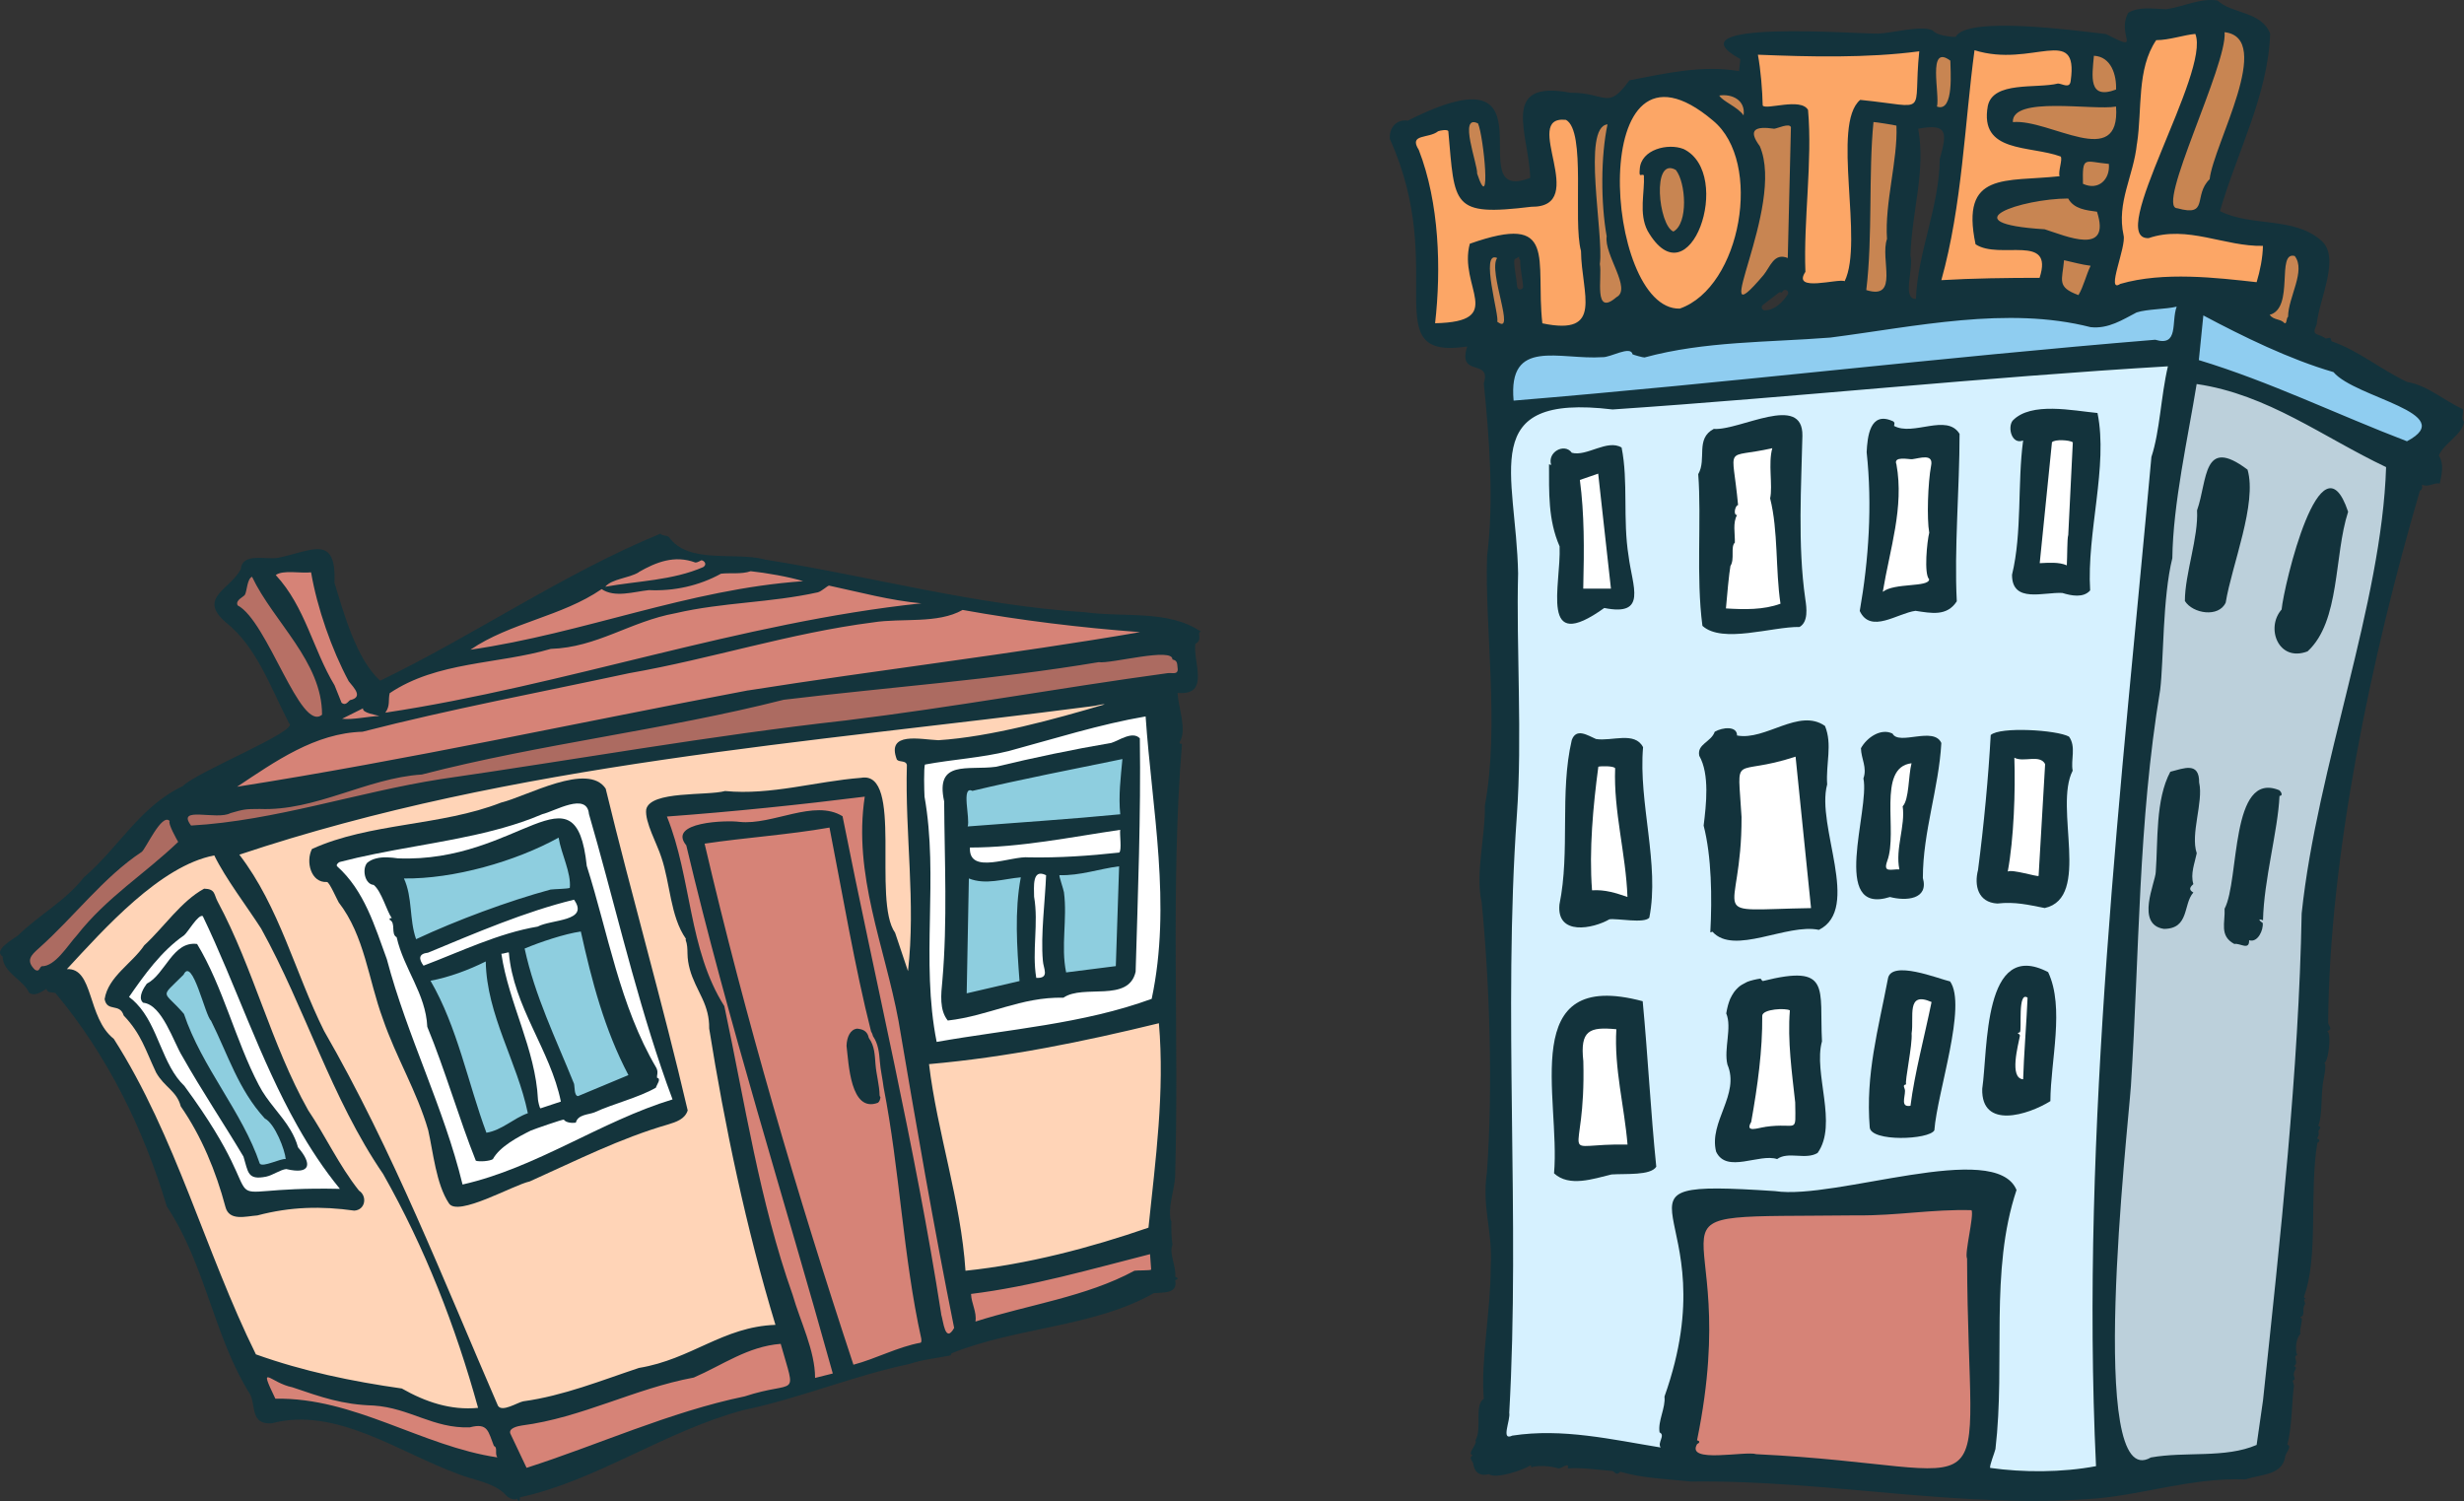 <?xml version="1.0" encoding="UTF-8"?>
<svg id="Layer_1" xmlns="http://www.w3.org/2000/svg" version="1.1" viewBox="0 0 328.3 200">
  <rect x="0" y="0" width="328.3" height="200" fill="#333333" stroke="none"/>
  <!-- Generator: Adobe Illustrator 29.1.0, SVG Export Plug-In . SVG Version: 2.1.0 Build 142)  -->
  <g id="Layer_11">
    <g>
      <g>
        <path d="M46.25,96.42c-.27,0-.51,0-.74-.04l-.2-1.16,2.79-1.39.87.7c.03-.12-.02-.24-.06-.27.18.18,1.08.38,1.37.44.23.05.41.1.51.13l-.19,1.19c-.63.02-1.32.11-2,.2-.79.1-1.61.21-2.36.21h.01Z" fill="#d68377"/>
        <path d="M126.39,178.3c-.92,0-1.18-1.22-1.41-2.29-.06-.28-.11-.54-.16-.68l-.28-.82h.16c-1.9-12.09-4.31-23.98-6.64-35.03-.61-2.88-1.22-5.76-1.83-8.64-1.51-7.09-3.07-14.43-4.51-21.68-.72-.39-1.57-.58-2.58-.58-1.46,0-3.03.38-4.69.78-1.68.4-3.41.82-5.05.82-.32,0-.64-.02-.94-.05-.3-.04-.79-.07-1.32-.07-2.82,0-5.2.55-5.55,1.28-.12.26.11.64.33.91l.09.11.03.14c1.54,6.51,3.34,13.47,5.48,21.29l.16.59-1.44.4-.24-.38c-2.87-4.51-3.9-9.73-4.91-14.78-.71-3.55-1.44-7.22-2.8-10.58l-.32-.78.84-.06c8.36-.62,17.47-1.53,26.33-2.64l.81-.1-.12.8c-1.1,7.22.63,13.89,2.45,20.94.74,2.85,1.5,5.79,2.04,8.74,2.35,13.86,4.69,27.41,7.4,40.89l.04.22-.11.2c-.28.49-.67,1.06-1.27,1.06h.01Z" fill="#d68377"/>
        <path d="M124.21,138.96c-1.12-5.62-1.01-11.36-.9-16.91.1-5.22.21-10.62-.73-15.85l-.13-.72h.1c-.04-1.16-.09-3.5.2-3.94l.14-.22.26-.05c1.52-.28,3.08-.49,4.58-.68,2.16-.28,4.4-.58,6.54-1.11,1.46-.39,2.93-.81,4.42-1.23,4.55-1.28,9.26-2.61,13.85-3.39l.67-.11.05.68c.21,3.08.54,6.24.86,9.29.97,9.33,1.97,18.97-.06,28.51l-.07.33-.32.12c-6.66,2.44-13.85,3.5-20.81,4.52-2.62.39-5.33.78-7.94,1.25l-.59.11-.12-.59h0Z" fill="#fff"/>
        <path d="M45.88,94.41c-.27,0-.53-.1-.77-.3l-.12-.1-.97-2.41c-1.14-1.9-1.99-3.93-2.82-5.9-1.33-3.15-2.58-6.13-4.91-8.65l-.47-.51.56-.41c.62-.45,1.53-.51,2.26-.51.37,0,.75.02,1.13.03.35.02.69.03,1,.03.22,0,.42,0,.61-.03l.58-.06.1.57c.79,4.62,2.67,10.08,4.92,14.26l.18.22c.58.7,1.23,1.48.96,2.28-.15.44-.55.75-1.19.92,0,0-.02.02-.02.03-.19.2-.52.54-1.01.54h-.02Z" fill="#d68377"/>
        <path d="M42.23,96.12c-1.74,0-3.26-2.74-5.61-7.2-1.69-3.21-3.6-6.85-5.24-7.71l-.18-.09-.09-.18c-.46-.95.43-1.6.81-1.87.09-.06.16-.11.21-.16.02-.05.09-.39.14-.61.15-.74.34-1.67,1.06-1.99l.55-.25.26.54c.97,2.05,2.36,3.98,3.82,6.03,2.74,3.84,5.58,7.81,5.57,12.62v.28l-.22.18c-.33.28-.69.42-1.08.42h0Z" fill="#b77065"/>
        <path d="M4.96,129.94c-.21,0-.42-.07-.65-.21l-.06-.04-.05-.05c-.57-.57-.84-1.11-.83-1.67.02-.87.76-1.52,1.41-2.1,1.74-1.55,3.42-3.3,5.05-5.01,2.7-2.82,5.48-5.74,8.67-7.84.12-.14.44-.66.69-1.09,1.15-1.94,2.04-3.32,3.05-3.32.31,0,.59.13.81.37l.4.44-.26.25c.13.46.69,1.56,1.06,2.2l.25.42-.35.34c-1.69,1.62-3.46,3.07-5.17,4.47-2.97,2.44-5.78,4.74-8.27,7.91-.31.34-.62.73-.95,1.15-1.13,1.43-2.4,3.04-3.96,3.2-.11.19-.36.57-.86.57h.02Z" fill="#ac6b61"/>
        <path d="M24.98,110.36c-.35-.46-.77-1.13-.47-1.75.3-.61,1.08-.69,1.8-.69.37,0,.79.02,1.24.05.46.03.93.06,1.38.06h0c.73,0,1.22-.08,1.51-.24l.06-.03.07-.02c1.81-.51,2.07-.57,4.04-.58.27,0,.52.02.77.02,3.7,0,7.33-1.16,10.83-2.29,3.19-1.02,6.48-2.08,9.91-2.31,8.11-2.1,16.4-3.6,24.42-5.06,7.79-1.42,15.85-2.88,23.73-4.89h.08c4.72-.58,9.54-1.08,14.2-1.56,9.11-.94,18.53-1.92,27.74-3.46l.1-.02h.1c.06.02.13.03.21.03.64,0,1.88-.2,3.18-.42,1.66-.27,3.54-.58,4.84-.58.95,0,1.52.16,1.84.52.07.08.13.17.17.26.67.31.72.95.76,1.35,0,.1.02.21.03.32v.08c0,.34-.09.62-.3.83-.28.29-.66.32-.93.32h-.67l-.02-.02v.02c-6.22.85-12.47,1.83-18.51,2.78-7.95,1.25-16.16,2.53-24.37,3.54-11.78,1.31-23.82,3.19-35.46,5-6.06.95-12.33,1.92-18.43,2.8-4.4.69-8.84,1.72-13.14,2.71-6.59,1.53-13.41,3.1-20.2,3.48l-.33.02-.2-.26h.02,0Z" fill="#ac6b61"/>
        <path d="M62.32,86.06c2.7-1.85,5.82-2.98,8.83-4.08,2.97-1.08,6.03-2.2,8.65-3.99l.34-.24.35.23c.52.35,1.17.52,2.02.52.78,0,1.62-.14,2.44-.28.5-.08.98-.16,1.44-.21h.1c.29,0,.57.02.86.02,2.98,0,5.89-.74,8.42-2.13l.11-.06h.12c.48-.07.99-.07,1.49-.07.81,0,1.64,0,2.33-.24l.13-.05h.14c2.02.22,5.31.79,7.11,1.37l-.14,1.2c-8.55.59-16.86,2.75-24.89,4.85-6.28,1.63-12.76,3.32-19.39,4.28l-.43-1.12s-.03,0-.03,0Z" fill="#d68377"/>
        <path d="M80.16,77.77c.66-.77,1.74-1.08,2.78-1.37.66-.19,1.34-.39,1.84-.68h.02c1.45-.84,3.39-1.8,5.52-1.8.81,0,1.62.14,2.41.42.08-.02.16-.07.24-.11.14-.08.3-.17.52-.17h.12c.46.09.86.46.95.91.09.43-.11.85-.53,1.12l-.04.03-.04.02c-2.96,1.29-6.19,1.7-9.32,2.1-1.29.16-2.61.33-3.88.56l-.57-1.01s-.02-.02-.02-.02Z" fill="#d68377"/>
        <path d="M50.83,94.6c.33-.45.34-.82.36-1.34,0-.31.02-.66.12-1.03l.06-.23.2-.13c4.25-2.86,9.24-3.66,14.06-4.45,2.53-.41,5.14-.83,7.58-1.55l.07-.02h.08c3.42-.11,6.24-1.23,9.22-2.42,2.27-.9,4.61-1.83,7.29-2.32,3.26-.76,6.54-1.11,9.71-1.44,3.03-.32,6.15-.65,9.27-1.35.15-.05.48-.29.72-.47.34-.25.56-.41.83-.44h.18c1,.22,2,.45,2.99.68,3.01.69,6.11,1.39,9.23,1.68v1.22c-13.22,1.4-26.46,4.62-39.25,7.74-10.49,2.56-21.33,5.2-32.13,6.83l-.59-.97h0Z" fill="#d68377"/>
        <path d="M31.25,104.32l.86-.57c4.9-3.27,9.98-6.65,16.11-6.86,8.39-2.16,16.46-3.83,25.01-5.59,3.41-.71,6.95-1.44,10.48-2.2,4.76-.83,9.46-1.96,14-3.04,6-1.44,12.2-2.92,18.57-3.74,1.34-.22,2.84-.26,4.29-.29,2.64-.07,5.38-.14,7.41-1.3l.19-.11.22.04c7.55,1.36,15.26,2.32,23.58,2.95l.06,1.22c-9.74,1.67-19.93,3.11-29.79,4.49-7.4,1.04-15.06,2.11-22.46,3.28-7.54,1.42-15.18,2.95-22.57,4.42-14.87,2.96-30.24,6.02-45.51,8.43l-.44-1.12h-.01Z" fill="#d68377"/>
        <path d="M129.36,176c.09-.61-.08-1.2-.26-1.84-.15-.55-.32-1.11-.33-1.73l-.02-.56.55-.07c6.57-.81,13.12-2.52,19.45-4.17,1.44-.38,2.89-.75,4.33-1.12l.71-.18.22,3.08-.21.2c-.24.23-.58.25-1.73.28-.26,0-.6,0-.76.03-4.32,2.31-9.25,3.57-14.03,4.78-2.37.6-4.83,1.23-7.14,1.97l-.94.3.14-.98h.02,0Z" fill="#d68377"/>
        <path d="M107.99,183.6c0-2.42-.93-5.02-1.83-7.53-.4-1.11-.81-2.27-1.13-3.37-3.34-9.43-5.29-19.35-7.17-28.93-.62-3.14-1.26-6.39-1.93-9.57l-.12-.56,1.57-.44.16.6c2.36,8.59,4.9,17.31,7.35,25.75,2.22,7.64,4.52,15.54,6.68,23.32l.17.61-3.73.93v-.79l-.02-.02Z" fill="#d68377"/>
        <path d="M113.13,182.04c-8.15-24.62-14.83-47.99-19.84-69.48l-.15-.65.66-.1c2.39-.35,4.83-.63,7.2-.89,3.1-.34,6.31-.7,9.43-1.25l.59-.1.12.59c.47,2.37.93,4.82,1.39,7.3,1.26,6.71,2.57,13.66,4.12,19.75.12.2.2.4.26.61.32.49.55,1.05.7,1.73.15.63.2,1.25.25,1.86.05.64.15,1.26.27,1.92.08.48.16.95.22,1.43h0c1,5.14,1.64,10.44,2.26,15.57.71,5.92,1.45,12.05,2.75,17.92v.21c.03.2.07.68-.35.96l-.28-.15.04.24c-1.66.3-3.34.95-4.96,1.57-1.28.49-2.61,1-3.95,1.35l-.56.15-.18-.55h0Z" fill="#d68377"/>
        <path d="M67.43,191.23v-.03c-.12-.33-.09-.66.09-.94.37-.59,1.25-.82,1.93-.92,4.26-.55,8.32-1.95,12.25-3.31,3.39-1.17,6.9-2.38,10.57-3.06,1.06-.46,2.1-1,3.1-1.51,2.62-1.35,5.33-2.74,8.61-3l.5-.04.14.49c.22.78.42,1.45.58,2.02.64,2.19.91,3.09.48,3.78-.37.6-1.07.73-2.24.95-.95.18-2.25.42-4.03,1l-.07.02c-6.44,1.33-12.85,3.7-19.05,5.99-3.43,1.27-6.68,2.47-9.95,3.51l-.51.16-2.41-5.1h.01,0Z" fill="#d68377"/>
        <path d="M66.19,194.8c-4.38-.65-8.6-2.24-12.68-3.79-5.22-1.98-10.62-4.03-16.34-4.03h-.86l-.17-.35c-1.21-2.5-1.35-2.95-1.07-3.4.13-.21.36-.34.62-.34.3,0,.6.16,1.09.42.58.31,1.38.74,2.29.92h.04l.43.16c3.66,1.25,6.3,2.15,10.25,2.26,2.34.16,4.26.85,6.12,1.51,2.02.72,3.93,1.41,6.26,1.41h.32c.47-.12.87-.18,1.22-.18,1.54,0,1.94,1.11,2.37,2.28.07.18.13.37.21.57.42.32.41.85.41,1.16,0,.15,0,.35.04.41l-.57.98h.02,0Z" fill="#d68377"/>
        <path d="M62.38,188.26c-2.9,0-5.85-.87-9.03-2.67-7.6-1.08-13.79-2.54-19.46-4.56l-.12-.04-.17-.16-.05-.1c-2.7-5.45-4.97-11.28-7.18-16.92-3.31-8.47-6.73-17.22-11.66-24.97-1.73-1.41-2.44-3.58-3.08-5.51-.73-2.23-1.25-3.59-2.56-3.59h-.11l-.48-1.03.81-.87c5.13-5.54,12.14-13.13,19.17-14.47l.46-.09.21.42c1.01,2.07,2.71,4.54,4.21,6.72.72,1.05,1.41,2.04,1.99,2.96,1.97,3.54,3.62,7.12,5.49,11.4.34.78.68,1.57,1.03,2.35,2.8,6.42,5.69,13.05,9.73,18.95,2.05,3.61,3.97,7.44,5.72,11.42,2.7,6.16,5.06,12.86,7.01,19.92l.19.7-.73.07c-.46.04-.92.07-1.39.07h0Z" fill="#ffd4b7"/>
        <path d="M66.99,188.24c-.4,0-.68-.12-.88-.28h-.14l-.18-.37c-1.41-3.27-2.81-6.54-4.2-9.82-1.43-3.36-2.9-6.84-4.38-10.24-3.92-9.06-8.71-19.68-14.58-29.87-.48-.96-.93-1.93-1.4-3-.81-1.84-1.56-3.74-2.29-5.58-2.03-5.11-4.14-10.4-7.54-14.82l-.53-.68.82-.27c29.38-9.82,60.73-13.5,91.04-17.05,7.53-.88,15.31-1.79,22.92-2.79.17-.02.34-.06.5-.1.28-.06.59-.14.92-.14h.19l.12,1.2c-7.2,2.13-15.48,4.36-22.3,4.81h-.06c-.38,0-.82-.06-1.29-.1-.66-.06-1.34-.13-1.96-.13-1.22,0-1.65.26-1.8.48-.21.31-.1.85.06,1.32.06,0,.14.02.21.03.35.06,1.09.17,1.23,1v.12c-.1,3.72.08,7.49.25,11.14.26,5.35.52,10.89-.11,16.37l-1.19.13c-1.15-3.42-1.55-4.59-1.68-5.02-1.37-2-1.36-6.09-1.35-10.4.01-4.07.02-8.29-1.28-9.59-.25-.25-.54-.37-.9-.37-.11,0-.23,0-.35.03-2.21.17-4.41.53-6.55.88-3.01.49-6.13,1-9.24,1-.82,0-1.63-.04-2.4-.11-.82.2-2.03.27-3.43.35-2.49.14-6.25.35-6.53,1.61-.12.91.63,2.66,1.23,4.07.31.72.6,1.41.78,1.97.45,1.31.74,2.77,1.02,4.18.46,2.33.93,4.74,2.18,6.53l.2.28-.09.21c.19.6.2,1.19.21,1.76.01.68.11,1.32.29,1.99.27,1.01.72,1.93,1.2,2.91.15.3.29.6.43.9.68,1.47.99,2.8.97,4.18h0c2.28,14.34,5.33,27.95,8.8,39.38l.23.76-.8.03c-3.7.13-6.58,1.44-9.62,2.83-2.55,1.16-5.19,2.36-8.44,2.9-1.02.34-2.04.69-3.07,1.05-3.99,1.39-8.12,2.82-12.42,3.41-.11.02-.42.16-.72.29-.67.29-1.42.62-2.08.62h-.02,0Z" fill="#ffd4b7"/>
        <path d="M128.03,169.35c-.34-5.11-1.47-10.27-2.57-15.26-.88-4.01-1.8-8.16-2.28-12.24l-.07-.63.63-.06c8.94-.79,18.35-2.46,30.54-5.43l.7-.17.06.71c.69,8.01-.17,16.05-1.01,23.82-.13,1.17-.25,2.34-.37,3.51v.41l-.41.15c-8.88,3.06-17.13,5-24.52,5.76l-.63.07-.04-.64h-.03Z" fill="#ffd4b7"/>
        <path d="M128.36,109.92c.09-.24,0-1.17-.07-1.79-.16-1.59-.23-2.6.25-3.13.18-.2.44-.32.72-.32.12,0,.23.02.36.06,4.83-1.15,10.06-2.21,15.13-3.24,1.59-.32,3.15-.64,4.68-.95l.82-.17-.16,1.64c-.21,2.14-.43,4.34-.22,6.43l.06.61-.61.06c-4.62.45-9.54.82-14.29,1.17-2.03.15-4.05.3-6.04.45l-.95.07.32-.89h0Z" fill="#8ecedf"/>
        <path d="M141.44,129.69c-.41-1.97-.32-3.97-.23-5.9.07-1.59.15-3.23-.06-4.83-.02-.12-.17-.61-.26-.94-.4-1.33-.47-1.56-.14-1.87l.18-.17h.59c1.53,0,2.99-.31,4.54-.64.96-.2,1.96-.42,2.97-.54l.71-.09-.48,14.54-7.72.98-.12-.56h.02v.02Z" fill="#8ecedf"/>
        <path d="M138.04,130.91l-.5-.02-.08-.49c-.31-1.86-.23-3.73-.15-5.53.08-1.83.16-3.56-.14-5.29v-.56c-.02-.98-.06-2.21.56-2.84.25-.25.57-.39.94-.39.31,0,.64.09,1.01.28l.35.18v.39c-.05,1.09-.14,2.3-.24,3.59-.19,2.57-.41,5.48-.21,7.72,0,.21.07.46.13.69.14.58.3,1.24-.11,1.76-.27.35-.72.52-1.36.52h-.2Z" fill="#fff"/>
        <path d="M128.49,116.15l.82.33c.61.24,1.29.36,2.06.36.86,0,1.72-.14,2.64-.29.63-.1,1.29-.21,1.94-.26l.8-.07-.15.79c-.85,4.51-.48,9.37-.16,13.66l.04.53-8.33,1.94.33-16.99h0Z" fill="#8ecedf"/>
        <path d="M54.87,125.35c-.45-1.29-.59-2.62-.72-3.9-.15-1.47-.29-2.86-.88-4.14l-.4-.88h1.32c6.13,0,14.15-2.14,19.96-5.35l.77-.43.13.87c.12.79.4,1.65.69,2.56.46,1.45.94,2.96.8,4.3l-.03.28-.23.16c-.23.16-.52.2-1.94.27-.33.02-.7.04-.86.06-5.52,1.5-12.32,4.01-17.77,6.56l-.61.29-.23-.64h0Z" fill="#8ecedf"/>
        <path d="M77.02,146.67c-.96,0-1.05-1.14-1.1-1.75-.01-.13-.01-.25-.03-.33-.55-1.36-1.12-2.69-1.68-4.02-1.98-4.67-3.85-9.08-4.92-14.05l-.11-.5.47-.2c2.18-.92,5.5-2.01,7.65-2.31h.58l.11.48c1.62,7.3,3.31,13.32,6.29,18.97l.31.59-7.44,3.11h-.13Z" fill="#8ecedf"/>
        <path d="M35,155.8c-.5,0-.76-.22-.89-.41l-.05-.07-.03-.08c-1.12-3.33-2.97-6.41-4.91-9.66-1.93-3.23-3.93-6.56-5.15-10.16-.57-.66-1.04-1.13-1.39-1.47-.62-.61-.99-.97-.99-1.53,0-.61.45-1.03,1.42-1.97.27-.26.59-.57.96-.94.32-.6.72-.73,1-.73,1.06,0,1.7,1.71,2.67,4.49.3.87.71,2.05.9,2.27l.1.08.03.1c.63,1.26,1.2,2.54,1.74,3.77,1.44,3.26,2.81,6.34,5.26,9.05,1.61.95,2.92,4.58,3.03,5.85l.07.81-.8-.16c-.18,0-.71.18-1.13.32-.65.21-1.32.43-1.82.43h-.02Z" fill="#8ecedf"/>
        <path d="M64.24,151.14c-.84-2.26-1.57-4.65-2.27-6.96-1.37-4.51-2.79-9.18-5.14-13.2l-.44-.75.85-.16c2.88-.55,5.51-1.67,7.2-2.53l.89-.45v1c.07,4.17,1.49,7.94,2.99,11.92.99,2.64,2.02,5.36,2.6,8.18l.11.53-.51.18c-.75.26-1.45.68-2.19,1.13-1.05.64-2.14,1.3-3.44,1.5l-.5.08-.17-.47h.02Z" fill="#8ecedf"/>
        <path d="M49.24,113.29l.6-.12c1.88-.38,3.82-.73,5.69-1.06,5.09-.91,10.36-1.85,15.04-3.61l.57-.21.76,1.94-.57.22c-.67.26-1.38.56-2.15.88-3.67,1.55-8.68,3.67-15.02,3.67h0c-.38,0-.77,0-1.16-.02-.47-.06-1.05-.13-1.6-.13-.44,0-.81.04-1.14.13l-.63.17-.39-1.86Z" fill="#fff"/>
        <path d="M86.95,142.68s-.03-.09-.06-.13c-3.5-5.94-5.31-12.63-7.05-19.1-.7-2.6-1.43-5.29-2.25-7.88l-.03-.09v-.1c-.54-5.03-1.82-5.73-3.12-5.73-.95,0-2.17.43-3.12.8l-.57.22-.76-1.95.58-.22c.5-.19.99-.38,1.47-.59l.05-.02h.05c.32-.09.82-.29,1.35-.5,1.13-.45,2.41-.95,3.48-.95,1.23,0,1.97.67,2.1,1.9,1.11,3.79,2.16,7.73,3.27,11.91,1.93,7.24,3.93,14.74,6.33,21.8l.2.58-1.71.6-.22-.54h.01Z" fill="#fff"/>
        <path d="M61.04,157.97c-1.29-5.31-3.26-10.5-5.16-15.53-1.77-4.67-3.61-9.51-4.92-14.49-.16-.42-.32-.89-.49-1.37-1.39-3.88-2.82-7.89-5.93-10.69-.21-.19-.31-.46-.26-.74.07-.43.49-.76.75-.87l.04-.02h.04c1.49-.4,3.05-.76,4.75-1.1l.6-.12.37,1.79-.57.15c-.35.09-.64.23-.88.42-.22.3-.25.93-.05,1.4.07.18.24.48.52.5h.19l.15.14c.76.62,1.3,1.89,1.78,3.02.27.63.52,1.22.74,1.52l.29.4-.19.22c.19.36.21.79.22,1.11,0,.23.03.58.11.63l.25.13.06.28c.39,1.74,1.15,3.37,1.89,4.94,1.01,2.16,2.06,4.39,2.2,6.99,1.25,3.04,2.37,6.31,3.45,9.48.96,2.8,1.86,5.46,2.85,7.96h.24c.51,0,.94-.08,1.15-.15,1.11-1.84,3.77-3.17,5.22-3.89.22-.1,4.17-1.53,4.66-1.53h.32l.19.27c.04.06.28.16.67.17.43-.81,1.34-1.02,2.03-1.18.24-.06.47-.11.66-.18,1.03-.48,2.29-.92,3.5-1.34,1.55-.55,3.16-1.11,4.42-1.8.04-.09.08-.17.13-.26.01-.03.03-.07.05-.1h-.07l-.06-.45c-.03-.23,0-.41.02-.57.03-.18.05-.28-.02-.47l-.2-.58,1.75-.61.2.59c.5,1.48,1.01,2.89,1.5,4.22l.23.61-.63.19c-4.28,1.3-8.43,3.3-12.44,5.24-4.96,2.39-10.08,4.86-15.58,6.11l-.59.13-.14-.59v.02h-.01Z" fill="#fff"/>
        <path d="M38.19,150.9c-.54-.91-1.19-1.72-1.88-2.59-.85-1.06-1.73-2.16-2.39-3.47-1.4-2.67-2.54-5.66-3.63-8.55-1.29-3.4-2.62-6.91-4.41-9.93h-.06c-1.4,0-2.33,1.25-3.32,2.58-.74,1-1.51,2.03-2.55,2.6-.47.66-.7,1.33-.54,1.55l.49.68-1.91.64-.27-.28c-.28-.29-.58-.55-.91-.8l-.48-.35.34-.49c2.22-3.22,4.47-6.28,7.49-8.38.07-.06.36-.46.57-.75.83-1.14,1.4-1.85,2.03-1.93l.41-.43.39.8c1.76,3.66,3.36,7.53,4.91,11.28,2.32,5.6,4.71,11.38,7.7,16.68l.3.53-1.98,1.13-.31-.52s0,0,.01,0Z" fill="#fff"/>
        <path d="M34.04,159.4c-1.76,0-2.09-.74-2.88-2.53-.84-1.89-2.39-5.41-7.03-11.73-1.61-1.53-2.52-3.67-3.41-5.75-.81-1.9-1.65-3.86-3-5.25l-.68-.7,2.09-.7.23.3c2.08.39,3.41,3.22,4.48,5.51.35.74.67,1.43.96,1.89,1.53,2.7,3.18,5.33,4.77,7.88,1.12,1.79,2.28,3.63,3.38,5.48l.04.06.02.07c.09.3.17.58.24.84.36,1.31.47,1.52,1.18,1.52.24,0,.55-.04.91-.11.34-.07.74-.27,1.14-.46.52-.25,1.06-.51,1.59-.56h.2c.54.14,1,.2,1.37.2.48,0,.64-.11.65-.15.06-.12-.02-.74-1.05-1.93l-.09-.11-.04-.14c-.19-.7-.49-1.4-.93-2.14l-.32-.54,2-1.14.3.54c1.78,3.15,3.6,5.85,5.58,8.26l-.49,1c-.85-.02-1.65-.03-2.38-.03-3.37,0-5.57.18-7.03.29-.78.06-1.35.11-1.82.11,0,0,.02.02.02.02Z" fill="#fff"/>
        <path d="M71.97,148.29c-.22-.02-.68-.07-.89-1.69-.18-3.72-1.38-7.29-2.53-10.74-.94-2.81-1.91-5.72-2.35-8.71l-.13-.9.83.2c.07,0,.21-.05.31-.07.2-.05.38-.1.54-.1.14,0,.26.03.37.09l.31.18v.36c.31,3.82,1.97,7.37,3.58,10.81,1.33,2.85,2.71,5.79,3.34,8.94l.11.53-3.35,1.11h-.14Z" fill="#fff"/>
        <path d="M55.93,129.03c-.2-.27-.8-1.08-.46-1.85.2-.46.67-.74,1.4-.84l1.3-.54c5.95-2.48,12.09-5.04,18.16-6.52l.4-.1.24.34c.58.81.74,1.51.5,2.13-.43,1.11-1.99,1.44-3.5,1.77-.78.17-1.58.34-2.04.59l-.09.05-.1.02c-3.87.65-7.7,2.2-11.4,3.71-1.22.5-2.49,1.01-3.71,1.47l-.44.16-.28-.38h.02,0Z" fill="#fff"/>
      </g>
      <path d="M101.87,74.53c-4.1-1.03-10.18.68-12.76-2.99-.29-.23-.85-.11-1.12-.43-12.86,5.29-24.76,13.51-37.34,19.59-3.18-2.88-4.85-9.02-6.09-13.06.28-6.55-3.05-4.22-7.49-3.32-1.58.31-4.77-.75-4.98,1.5-1.35,2.68-5.75,3.79-2.09,7.03,4.23,3.32,6.06,8.81,8.5,13.49,1.67.93-12.25,6.46-14.15,8.41-5.68,2.68-8.52,8.17-13.17,12.15-2.52,3.21-5.9,4.93-8.8,7.76-.76.54-3.3,1.99-2.03,2.79.05,2.17,2.68,3.02,3.54,4.83.88.65,2.16-.52,2.28-.51.22.59.6.37,1.22.55,6.92,8.3,11.71,18.03,14.84,28.44,5.19,7.82,6.22,17.27,11.13,25.09.74,1.67.04,3.96,2.84,3.8,8.52-2.29,17.03,3.91,24.78,6.73,2.09.86,4.96,1.14,6.5,2.92.21.25,1.12.72,1.42.37.14.55.44.36.36-.16,10.16-2.18,19.33-8.83,29.82-11.63,7.58-1.58,14.57-4.56,22.1-6.14,1.75-.6,3.81-.8,5.47-1.14.04-.15.1-.26.18-.3,8.75-3.49,18.93-3.47,26.91-8,1.12-.11,3.24.14,2.84-1.7.03-.11.74-.15,0-.49.17-1.41-.87-3.06-.36-4.26-.17-1.01-.16-2.09-.15-3.17h-.06c-.43-1.87.42-3.93.56-5.81.55-19.17-.64-38.65.91-57.7,0-.14-.38.04-.3-.3,1-1.62-.17-4.51-.29-6.55,4.42.42,2.03-4.11,2.38-6.53,1.06-.57.11-1.45.72-1.64-4.3-2.93-10.28-1.86-15.38-2.57-14.46-.9-28.53-4.78-42.75-7.03v-.02h0ZM85.1,76.23h0c2.35-1.35,4.8-2.3,7.54-1.28.43,0,.72-.32.86-.29.34.06.75.54.2.9-4.1,1.79-8.75,1.84-13.06,2.62.93-1.08,3.13-1.12,4.47-1.93v-.02h-.01ZM80.15,78.49h0c1.77,1.2,4.29.35,6.31.14,3.33.16,6.69-.58,9.61-2.19,1.23-.14,2.72.1,3.95-.33,1.95.2,5.2.76,6.99,1.33-15.28,1.06-29.23,6.95-44.33,9.13,5.3-3.62,12.15-4.41,17.48-8.07h-.01,0ZM51.91,92.37c6.36-4.27,14.38-3.83,21.48-5.91,6.2-.2,10.54-3.64,16.6-4.75,6.38-1.48,12.59-1.37,19-2.79.54-.17,1.25-.87,1.47-.89,4.11.88,8.13,1.98,12.3,2.36-24.11,2.54-47.45,10.96-71.42,14.57.68-.92.36-1.7.58-2.59h-.01ZM50.59,95.4h0c-1.65.06-3.58.54-5.01.37l2.79-1.39c-.15.63,1.84.89,2.21,1.03h0ZM41.45,76.27h0c.8,4.7,2.75,10.3,5.01,14.5.74.92,1.97,2.13.17,2.52-.22.14-.57.81-1.12.35l-.93-2.32c-2.9-4.8-3.89-10.43-7.84-14.7.98-.71,3.31-.2,4.7-.36h.01ZM31.66,80.66h0c-.34-.7.79-1.11.97-1.41.29-.49.28-2.1.95-2.4,2.87,6.03,9.34,11.31,9.33,18.38-2.89,2.46-7.25-12.49-11.25-14.57ZM5.53,128.76h0c-.29.17-.28.83-.89.44-1.23-1.22-.51-1.92.56-2.87,4.64-4.13,8.62-9.48,13.67-12.81.52-.33,2.69-5.27,3.74-4.12-.29.28.97,2.51,1.13,2.78-4.53,4.34-9.48,7.34-13.49,12.44-1.26,1.38-2.89,4.17-4.71,4.13h-.01,0ZM34.09,180.45h0c-6.73-13.61-10.63-29.03-18.93-42.03-3.57-2.81-2.65-9.48-6.25-9.29,5.01-5.4,12.44-13.78,19.64-15.15,1.5,3.08,4.4,6.87,6.24,9.74,5.91,10.66,9.31,22.56,16.26,32.71,5.58,9.85,9.64,20.28,12.65,31.16-3.63.36-7.02-.79-10.16-2.58-6.66-.95-13.1-2.28-19.45-4.55h0ZM36.69,186.37h0c-2.38-4.93-.66-2.1,2.27-1.52,3.88,1.32,6.64,2.31,10.82,2.43,4.84.33,7.92,3.07,12.81,2.91,2.46-.66,2.45.57,3.22,2.48.55.21.07,1.02.46,1.52-10.09-1.49-19.08-8.02-29.58-7.82h0ZM66.38,187.34h-.02c-7.32-16.89-13.99-34.02-23.19-49.99-3.86-7.74-5.93-16.5-11.28-23.47,36.64-12.25,75.73-14.84,113.84-19.81.49-.06.98-.26,1.47-.22-6.65,1.97-15.17,4.33-22.17,4.78-2.34-.09-7-1.23-5.53,2.59.35.38,1.22.06,1.33.72-.26,9.22,1.2,18.3.15,27.46,0,0-1.73-5.12-1.72-5.12-3.07-4.29,1.16-21.65-4.53-20.64-5.99.46-12.03,2.35-18.12,1.76-2.39.66-9.96-.07-10.51,2.45-.22,1.65,1.49,4.67,2.01,6.36,1.2,3.48,1.18,7.87,3.28,10.88-.02.04-.02.09-.04.14.23.58.24,1.19.25,1.82.01.72.12,1.41.31,2.1.37,1.38,1.07,2.62,1.67,3.91.58,1.25.93,2.51.91,3.91v.07c2.04,12.8,4.94,26.7,8.83,39.49-7.01.25-11.18,4.59-18.19,5.74-4.97,1.65-10.07,3.72-15.43,4.45-.76.16-2.77,1.46-3.33.62h.01ZM123.18,106.08h0c-.04-.58-.12-3.92.07-4.21,3.71-.69,7.5-.89,11.16-1.8,5.99-1.62,12.19-3.58,18.23-4.61.85,12.43,3.48,25.06.81,37.63-9.12,3.35-19.19,4.06-28.65,5.74-2.17-10.83.31-21.91-1.63-32.75h.01ZM99.22,186.06h0c-9.96,2.06-19.73,6.54-29.06,9.52l-2.17-4.58c-.24-.71,1-.98,1.54-1.06,8.01-1.04,15-4.92,22.91-6.39,3.84-1.66,7.17-4.14,11.58-4.49,2.11,7.52,2.17,4.72-4.8,7ZM122.66,178.91h0c-3.03.55-5.96,2.14-8.95,2.93-7.55-22.82-14.41-46.22-19.83-69.43,5.5-.82,11.12-1.17,16.64-2.14,1.74,8.87,3.41,18.79,5.54,27.17.12.19.21.39.26.63.69,1,.82,2.19.91,3.38.09,1.15.36,2.28.5,3.43h0c2.16,11.04,2.59,22.52,5.02,33.5,0,.17.07.42-.09.53h0ZM125.4,175.12h.01c-3.49-22.41-8.76-44.25-13.15-66.36-3.78-2.34-9.32,1.23-13.74.75-1.71-.24-9.65,0-7.08,3.13,5.58,23.57,13.01,46.93,19.52,70.37l-2.36.59c0-3.64-1.97-7.51-2.99-11.07-4.43-12.51-6.34-25.54-9.1-38.47-4.81-7.57-4.34-17.07-7.65-25.26,8.72-.64,17.84-1.58,26.36-2.65-1.58,10.4,2.65,19.91,4.5,29.89,2.33,13.71,4.67,27.3,7.41,40.9-1.21,2.16-1.44-.96-1.73-1.81h0ZM151.13,169.33h0c-6.42,3.47-14.2,4.53-21.16,6.76.19-1.3-.55-2.41-.59-3.68,8.09-1,15.98-3.3,23.85-5.3l.15,2.06c-.14.14-1.93.08-2.25.15h0ZM153.02,163.58h0c-7.79,2.69-16.13,4.88-24.38,5.74-.61-9.29-3.77-18.43-4.86-27.53,10.39-.92,20.53-2.98,30.63-5.45.79,9.15-.45,18.22-1.39,27.24h0ZM156.21,87.87c.76.15.61.66.71,1.3,0,.79-.82.43-1.39.53h0c-14.41,1.96-28.45,4.54-42.88,6.3-17.96,2-36.19,5.26-53.9,7.81-11.18,1.75-22.13,5.56-33.29,6.19-2.03-2.67,3.41-.66,5.26-1.66,1.75-.5,1.94-.55,3.88-.55,7.49.31,14.2-4.11,21.61-4.59,15.97-4.13,32.15-5.88,48.21-9.96,13.95-1.68,28.02-2.67,41.97-5.01,1.62.25,9.97-2.05,9.82-.34v-.02h0ZM99.67,91.99c-22.8,4.31-45.25,9.25-68.08,12.84,5.09-3.38,10.37-7.14,16.71-7.33h0c11.87-3.05,23.42-5.2,35.52-7.8,11.03-1.93,21.37-5.34,32.51-6.77,3.8-.61,8.6.23,11.93-1.66,7.82,1.41,15.69,2.36,23.64,2.96-17.03,2.93-34.98,5.04-52.24,7.77h.01Z" fill="#14343c"/>
      <g>
        <path d="M129.23,112.93c-.18,3.74,5.51,1.06,7.87,1.31,4.05.07,7.98-.2,12.02-.64.38-.28.03-2.52.14-3.03-6.68.98-13.25,2.35-20.03,2.36ZM151.87,98.39c.15,10.04-.26,20.89-.56,31.09-.94,4.16-6.97,1.61-9.62,3.46-5.65-.13-9.92,2.42-15.41,3.04-1.13-1.41-.9-3.48-.72-5.31.69-7.91.29-15.97.24-23.88-1.23-5.61,3.18-4.11,6.89-4.62,5.02-1.21,10.29-2.32,15.38-3.18.99-.3,2.84-1.65,3.81-.6h-.01ZM149.26,108.5c-.25-2.41.06-4.94.29-7.36-6.46,1.33-13.61,2.71-19.99,4.24-1.55-.76-.26,3.71-.63,4.74,6.68-.52,13.75-.98,20.32-1.62h.01ZM148.67,128.73l.44-13.3c-2.67.34-5.22,1.27-7.95,1.18-.09.08.55,1.92.6,2.28.47,3.6-.44,7.17.29,10.68l6.63-.84h-.01ZM138.07,130.3c1.85.08.93-1.27.88-2.29-.31-3.4.31-8.08.43-11.39-1.91-.96-1.6,1.6-1.6,2.86.62,3.58-.31,7.21.29,10.82h0ZM128.79,132.36l7.05-1.64c-.34-4.5-.68-9.32.17-13.82-2.32.2-4.66,1.05-6.92.15l-.29,15.31h-.01Z" fill="#14343c"/>
        <path d="M91.62,147.98c-.37,1.14-1.54,1.52-2.58,1.84-6.42,1.85-12.34,4.86-18.46,7.6-2.17.46-9.62,4.78-10.77,2.91-1.7-2.55-2.09-6.81-2.76-9.75-1.5-5.18-4.31-9.75-6.05-14.86-1.92-5.2-2.41-11.01-5.87-15.48-.27-.46-1.2-2.62-1.55-2.72-2.16.15-2.88-2.73-2.01-4.4,7.74-3.51,17.15-3.03,25.2-6.18,3.44-.84,11.56-5.44,13.93-1.86,3.45,14.26,7.65,28.78,10.93,42.89h-.01ZM89.61,146.49c-.52-1.39-1.03-2.81-1.51-4.24-3.78-11.12-6.57-23.31-9.63-33.79-.26-2.97-4.57-.36-6.2.02-.49.21-.99.41-1.49.6-6.47,2.44-13.83,3.28-20.82,4.7-1.6.32-3.17.68-4.71,1.08-.17.07-.53.39-.32.58,3.61,3.24,4.99,7.93,6.61,12.36,2.73,10.33,7.6,19.76,10.09,30.03,9.89-2.24,18.39-8.42,27.98-11.34h0Z" fill="#14343c"/>
        <path d="M67.81,126.92h0c-.13-.08-.77.2-1.01.15.98,6.62,4.55,12.7,4.88,19.46.02.19.21,1.14.34,1.15l2.71-.9c-1.39-6.87-6.34-12.66-6.93-19.86h.01ZM87.55,143.61c.61.12-.06.92-.16,1.32-2.31,1.33-5.71,2.14-8.19,3.29-.87.33-2.19.27-2.48,1.37-.49.07-1.31.02-1.6-.41-.23-.02-3.92,1.26-4.39,1.46-1.69.84-4.15,2.13-5.06,3.81-.42.27-1.77.37-2.27.21-2.22-5.55-4.1-12.11-6.47-17.85-.2-4.42-3.13-7.7-4.08-11.93-.82-.42-.06-1.92-.93-2.32-.06-.35.23-.17.28-.23-.66-.9-1.36-3.57-2.41-4.42-1.19-.09-1.58-2.1-.87-2.94.34-.29.74-.47,1.17-.58.96-.26,2.05-.14,2.93-.02,8.08.33,14-2.91,18.08-4.49,4.09-1.58,6.34-1.5,7.08,5.5h0c2.86,8.99,4.37,18.58,9.26,26.89.03.06.06.12.08.18.19.54-.02.8.02,1.15h.01ZM77.02,146.05l6.71-2.8c-3.18-6.04-4.88-12.52-6.34-19.13h0c-2.14.3-5.45,1.41-7.49,2.27,1.38,6.35,4.13,11.94,6.58,18.01.11.38,0,1.65.55,1.65h-.01ZM71.65,123.46c1.82-.98,6.92-.66,4.83-3.58-6.5,1.58-13.2,4.47-19.45,7.06-1.31.14-1.23.87-.6,1.73,4.85-1.83,9.97-4.33,15.23-5.21h-.01ZM75.92,118.31c.21-2-1.16-4.57-1.49-6.7-5.77,3.19-14.03,5.53-20.61,5.44,1.17,2.54.69,5.45,1.62,8.09,5.41-2.53,12.28-5.08,17.91-6.61.44-.07,2.38-.09,2.57-.23h0ZM64.81,150.93c2.05-.32,3.61-1.93,5.52-2.6-1.42-6.88-5.48-13.06-5.61-20.22h0c-2.28,1.14-4.87,2.1-7.36,2.57,3.59,6.17,4.98,13.6,7.45,20.26h0Z" fill="#14343c"/>
        <path d="M47.81,158.63c1.15.72.9,2.59-.61,2.68-4.37-.61-8.44-.54-12.91.64-1.55.11-3.77.81-4.26-1.16-1.25-4.7-3.18-9.39-5.95-13.38-.52-2.05-2.18-2.54-3.28-4.5-1.43-3.01-1.94-5.09-4.32-7.6-.52-1.71-2.2-.41-2.54-2.18.48-3.02,3.65-4.74,5.28-7.17,2.61-2.4,4.93-5.9,7.98-7.55,1.53.04,1.28.77,1.81,1.74,4.77,8.89,7.12,19.01,12.05,27.78,2.26,3.35,4.13,7.39,6.76,10.7h0ZM24.59,144.73c13.62,18.52.98,13.24,20.7,13.68-2.14-2.61-3.99-5.42-5.64-8.35-5.02-8.89-8.27-18.92-12.63-27.99h0c-.58-.33-2.02,2.19-2.49,2.55-3.04,2.11-5.32,5.3-7.34,8.22.36.26.69.55.99.87,2.93,3.02,3.41,8.2,6.42,11.02h-.01Z" fill="#14343c"/>
        <path d="M28.11,135.99c-.77-.62-2.48-8.6-3.65-6.12-3.27,3.28-2.76,1.95.05,5.23,2.37,7.08,7.79,13.08,10.1,19.94.39.56,2.82-.72,3.46-.6-.1-1.19-1.42-4.71-2.8-5.42-3.52-3.86-4.88-8.46-7.16-13.03ZM39.71,152.88c1.9,2.2,1.72,3.67-1.57,2.89-.79.08-1.78.82-2.67,1.01-2.52.51-2.39-.61-3.03-2.67-2.67-4.48-5.56-8.78-8.14-13.35-1.18-1.89-2.7-6.92-5.22-7.15-.06-.05-.1-.1-.15-.15-.49-.68.21-1.83.63-2.39,2.46-1.24,3.45-5.71,6.7-5.29,3.44,5.67,5.13,12.91,8.22,18.79,1.15,2.26,3,3.91,4.24,6.02.41.7.76,1.45.99,2.29h0Z" fill="#14343c"/>
      </g>
      <path d="M117.2,146c-.02-1.42-.44-2.79-.55-4.2-.09-1.17-.12-2.46-.86-3.45h0s-.01-.02-.01-.03c-.04-.06-.06-.12-.06-.17-.14-.53-.46-.84-.96-.99-.18-.05-.36-.08-.55-.1-.92.1-1.38,1.11-1.42,2.29.29,2.33.51,8.97,4.18,7.59.22-.15.29-.43.34-.74-.05-.05-.09-.12-.09-.21h-.02Z" fill="#14343c"/>
    </g>
  </g>
  <g id="Layer_2">
    <g>
      <path d="M320.49,59.38c-3.33-1.27-6.7-2.69-9.95-4.05-5.77-2.42-11.73-4.93-17.75-6.75l-.48-.15.75-7.37.81.43c4.43,2.36,11.04,5.71,17.22,7.51l.18.05.12.14c.96,1.14,3.42,2.18,5.8,3.19,3.24,1.37,6.03,2.55,6.11,4.31.04.95-.71,1.82-2.29,2.65l-.25.13-.26-.1h0Z" fill="#8fcdf0"/>
      <path d="M201.07,53.44c-.22-2.42.15-4.12,1.14-5.21,1.19-1.3,3.06-1.47,4.56-1.47.86,0,1.74.06,2.68.12.95.06,1.93.13,2.89.13.38,0,.76,0,1.13-.04h.08c.29,0,.84-.19,1.33-.35.69-.23,1.39-.47,1.97-.47.52,0,.92.21,1.13.58.31.1.85.24,1.07.28,5.94-1.6,12.18-1.93,18.23-2.24,2.15-.11,4.37-.23,6.54-.4,1.98-.25,4.06-.56,6.07-.86,5.89-.87,11.98-1.76,17.93-1.76,4.02,0,7.56.4,10.83,1.23.18.02.36.03.54.03,1.62,0,3.05-.77,4.44-1.52.26-.14.52-.28.77-.41l.04-.02.05-.02c.85-.27,1.97-.37,3.05-.47.83-.08,1.7-.15,2.34-.31l.72.82c-.2.51-.25,1.18-.31,1.83-.12,1.33-.27,3.14-2.15,3.14-.31,0-.65-.05-1.04-.16-14.41,1.18-28.94,2.65-43,4.08-13.87,1.4-28.22,2.86-42.38,4.02l-.61.05-.06-.61h.02Z" fill="#8fcdf0"/>
      <path d="M200.09,43.78c-.3,0-.61-.14-.99-.44l-.47-.37.28-.37c0-.35-.2-1.33-.35-2.13-.61-3.19-.98-5.52-.25-6.4.21-.25.5-.39.82-.39.19,0,.4.05.61.15l.68.32-.45.61c-.43.58.16,3.19.51,4.74.51,2.27.74,3.39.28,3.96-.17.21-.4.32-.67.32h0Z" fill="#c88552"/>
      <path d="M197.66,25.46c-.56,0-.89-.5-1.43-2.14l-.04-.12v-.13c.03-.23-.2-1.17-.38-1.92-.63-2.53-.99-4.24-.35-5.06.21-.27.53-.42.89-.42.26,0,.55.08.87.24l.2.1.09.2c.46,1.05,1.47,7.84.78,8.91-.14.22-.37.34-.61.34h-.02,0Z" fill="#c88552"/>
      <path d="M214.01,40.95c-.33,0-.63-.13-.86-.36-.64-.66-.6-2.05-.56-3.53.02-.68.04-1.38-.04-1.75l-.02-.1v-.1c.19-1.29-.03-3.81-.25-6.48-.54-6.35-1.05-12.36,1.83-12.66l.84-.09-.18.83c-.86,4.02-.9,10.19-.11,14.68l.02.1-.02.1c-.13.87.45,2.27.96,3.51.8,1.93,1.7,4.1.09,5.02-.68.57-1.22.84-1.71.84h0Z" fill="#c88552"/>
      <path d="M285.41,195.19c-.65,0-1.24-.28-1.74-.83-3.97-4.35-2.44-26.92-.68-46.11.16-1.7.27-2.92.31-3.59.34-5.32.57-10.65.79-15.81.54-12.62,1.04-24.53,3.12-37.03.15-1.28.24-3.08.34-5.18.19-3.94.42-8.83,1.28-12.35.08-5.49,1.24-11.93,2.27-17.62.36-1.97.69-3.83.98-5.6l.1-.6.6.09c6.81,1,12.58,4.21,18.17,7.31,2.34,1.3,4.76,2.64,7.24,3.82l.36.17v.4c-.32,9.97-3.08,21.16-5.74,31.98-2.25,9.16-4.58,18.63-5.52,27.55v.04c-.37,20.03-2.68,41.66-4.92,62.59l-.24,2.25-.9,6.3-.32.14c-2.66,1.14-5.71,1.22-8.67,1.29-1.82.05-3.71.1-5.45.4-.48.26-.94.39-1.38.39h0Z" fill="#bcd0db"/>
      <path d="M304.46,43.7c-.1,0-.19-.02-.29-.06l-.14-.05-.1-.11c-.13-.15-.32-.21-.64-.31-.43-.13-.96-.29-1.37-.83l-.56-.73.89-.24c1.26-.33,1.44-2.08,1.55-4.32.08-1.76.17-3.59,1.66-3.59.12,0,.24,0,.36.04h.23l.19.24c1.14,1.46.52,3.47-.09,5.42-.33,1.06-.67,2.16-.67,3.06v.35l-.18.1s-.01.08-.02.11c-.05.25-.19.91-.82.91h0Z" fill="#c88552"/>
      <path d="M282.07,38.63c-.27,0-.51-.12-.67-.33-.43-.56-.17-1.64.36-3.65.3-1.13.71-2.67.59-3.15-.64-2.91.08-5.46.78-7.92.41-1.44.83-2.94.99-4.51.22-1.41.3-2.9.37-4.33.18-3.4.37-6.92,2.29-9.74l.18-.27h.33c.93,0,1.97-.23,2.98-.44.77-.17,1.5-.33,2.18-.38l.45-.04.18.42c1.06,2.56-1.35,8.39-3.89,14.57-1.96,4.77-4.41,10.7-3.51,12.05.04.06.14.21.52.22,1.16-.39,2.37-.58,3.7-.58,1.96,0,3.91.41,5.8.82,1.82.39,3.7.79,5.52.79h.3l.64-.02v.64c-.05,1.87-.5,3.75-.87,5l-.15.49-.95-.11c-2.92-.33-6.24-.7-9.61-.7-3.06,0-5.61.31-7.79.93-.26.16-.48.23-.7.23h-.02,0Z" fill="#fca666"/>
      <path d="M291.72,28.65c-.45,0-1.01-.09-1.71-.28-.33-.03-.62-.19-.81-.47-.83-1.21.31-4.58,3.1-11.99,1.72-4.57,3.67-9.75,3.5-11.55l-.07-.76.76.09c1.16.14,2.02.64,2.55,1.5,1.62,2.65-.4,8.1-2.18,12.91-.87,2.34-1.69,4.56-1.83,5.86l-.35-.04.17.41c-.73.7-.89,1.48-1.05,2.24-.2.93-.45,2.08-2.07,2.08h-.01Z" fill="#c88552"/>
      <path d="M271.58,196.65c-2.22,0-4.41-.15-6.51-.45l-.41-.06-.1-.4c-.09-.36.07-.9.46-2.03.1-.29.2-.59.24-.74.51-4.36.52-8.85.52-13.2.02-7.09.03-14.43,2.23-21.18-.74-1.44-2.71-2.14-6.03-2.14-3.53,0-8.02.79-12.37,1.56-4.2.74-8.16,1.44-11.19,1.44-.75,0-1.43-.04-2.01-.13-3.55-.23-5.95-.34-7.73-.34-2.93,0-4.48.3-5.01.96-.55.68-.26,2.04.18,4.1.89,4.2,2.39,11.21-1.46,22.13.06.78-.16,1.58-.36,2.37-.19.71-.37,1.38-.33,1.97.54.48.29,1.2.18,1.54-.04.13-.14.4-.11.47l-.6.96c-1.02-.16-2.04-.34-3.06-.52-3.92-.68-7.98-1.39-12.01-1.39-1.57,0-3.02.1-4.43.32-.23.1-.43.15-.61.15h0c-.29,0-.54-.12-.71-.33-.39-.48-.22-1.25-.03-2.13.09-.42.22-.99.17-1.21v-.14c.69-12.2.54-25.09.39-37.57-.17-13.88-.34-28.24.63-41.99.45-6.2.33-13.02.21-19.61-.08-4.49-.15-8.74-.05-12.65-.05-2.55-.29-4.99-.52-7.35-.53-5.41-.99-10.09,1.5-12.84,1.55-1.71,4.14-2.54,7.91-2.54,1.28,0,2.74.1,4.33.29,11.05-.75,22.29-1.71,33.15-2.63,13.36-1.14,27.18-2.31,40.78-3.11l.29.68.34.08c-.4,1.72-.66,3.57-.9,5.36-.33,2.42-.64,4.7-1.3,6.7-.6,6.64-1.26,13.51-1.89,20.15-3.58,37.46-7.27,76.2-5.48,114.16l.03.53-.52.1c-2.41.45-5.04.69-7.79.69l-.02-.03h0Z" fill="#d6f1ff"/>
      <path d="M279,19.14c-1.52,0-3.32-.56-5.23-1.15-1.8-.56-3.65-1.13-5.09-1.13-.15,0-.29,0-.43.02l-.64.06-.03-.64c-.03-.57.17-1.09.56-1.5.86-.9,2.65-1.3,5.82-1.3,1.19,0,2.4.05,3.58.1,1.01.04,1.97.08,2.77.08.68,0,1.18-.03,1.53-.09l.67-.12.05.68c.13,1.87-.18,3.19-.94,4.01-.61.65-1.46.97-2.61.97h-.01,0Z" fill="#c88552"/>
      <path d="M280.38,12.89c-.64,0-1.16-.21-1.53-.62-.85-.94-.68-2.68-.52-4.37l.1-1.11.59.03c2.58.12,3.63,2.67,3.53,5.14l-.02.41-.38.14c-.69.26-1.27.39-1.78.39h.01,0Z" fill="#c88552"/>
      <path d="M278.75,25.41c-.48,0-.98-.12-1.48-.35l-.35-.16v-.38c-.05-1.88-.02-2.7.47-3.2.37-.38.88-.38,1.05-.38.32,0,.68.05,1.15.12.4.06.88.13,1.45.18l.51.05.05.51c.1,1.05-.2,2.04-.82,2.72-.52.57-1.24.89-2.02.89h-.01,0Z" fill="#c88552"/>
      <path d="M277.82,32.56c-1.41,0-3.18-.61-4.61-1.1-.32-.11-.62-.21-.89-.3-6.04-.38-6.85-1.28-6.82-2.19.06-2.05,7.08-3.12,10.07-3.13h.36l.18.32c.6,1.07,1.85,1.24,3.19,1.42l.58.08.12.37c.54,1.68.53,2.87-.04,3.64-.43.59-1.15.89-2.13.89h-.01,0Z" fill="#c88552"/>
      <path d="M276.72,39.91c-2.76-1.01-2.75-2.07-2.47-4,.05-.38.11-.8.15-1.28l.06-.7.69.15c.34.07.67.15,1.01.23.83.2,1.62.39,2.43.49h.94l-.42.88c-.25.53-.46,1.11-.66,1.67-.27.77-.56,1.57-.98,2.29l-.26.44-.48-.18h-.01,0Z" fill="#c88552"/>
      <path d="M258.07,37.16c1.92-6.87,2.67-14.3,3.39-21.49.32-3.16.62-6.15,1.01-9.06l.1-.72.7.22c1.26.4,2.59.59,4.05.59s2.75-.18,3.91-.34c.94-.13,1.76-.24,2.48-.24.66,0,1.62.08,2.26.82.65.75.82,1.95.55,3.9-.1,1.09-.9,1.18-1.14,1.18-.28,0-.55-.08-.79-.16-.12-.04-.25-.07-.34-.09-.87.2-1.94.26-3.07.31-3.12.16-5.35.41-5.72,2.19-.24,1.34-.11,2.36.41,3.09.92,1.32,3.03,1.69,5.26,2.08,1.24.22,2.53.44,3.64.85l.14.05.1.1c.37.4.26,1.01.11,1.79-.06.33-.16.87-.12,1.03l.32.76-.83.08c-1.16.13-2.27.19-3.35.26-3.21.19-5.75.34-6.93,1.89-.86,1.13-1.01,3.07-.44,5.92.93.5,2.23.55,3.39.55h1.38c1.48,0,2.98.09,3.73,1.11.55.75.57,1.86.07,3.39l-.14.42h-.44c-3.5,0-8.65.04-13.05.31l-.86.05.23-.83h-.01Z" fill="#fca666"/>
      <path d="M256.86,196.26c-1.87,0-4.32-.27-7.43-.6-3.99-.43-8.95-.97-15.44-1.28h-.08l-.08-.03s-.22-.06-.68-.06c-.53,0-1.24.05-1.99.1-.91.06-1.84.13-2.7.13-1.73,0-2.62-.28-2.99-.92-.14-.25-.24-.64-.03-1.17h-.03l.11-.63c2.34-11.4,1.58-18.48,1.12-22.71-.32-2.99-.52-4.79.56-5.99,1.48-1.66,4.92-1.68,14.1-1.73,1.84,0,3.92-.02,6.25-.05h.47c2.26,0,4.54-.18,6.74-.35,2.21-.18,4.5-.36,6.8-.36.39,0,.79,0,1.18.02h.39l.16.37c.22.51.09,1.5-.27,3.64-.15.92-.38,2.28-.35,2.72l.06.06v.26c.03,5.34.17,9.73.29,13.25.27,8.26.4,12.02-1.46,13.94-.95.98-2.34,1.4-4.67,1.4h-.03Z" fill="#d68377"/>
      <path d="M258.51,14.9c-.2,0-.42-.04-.64-.12l-.52-.19.13-.54c.1-.4.03-1.35-.04-2.27-.16-2.19-.21-3.68.46-4.4.24-.26.55-.39.9-.39.42,0,.88.19,1.42.6l.25.19v.32c0,.13,0,.34.01.61.09,2.23.1,4.69-.89,5.72-.3.31-.68.48-1.09.48h.01Z" fill="#c88552"/>
      <path d="M241.65,38.37c-.65,0-1.56-.08-1.91-.75-.31-.58,0-1.22.21-1.56-.11-3.05.07-6.35.25-9.53.22-3.93.44-7.99.13-11.65-.26-.3-.91-.36-1.42-.36-.65,0-1.38.1-2.03.18-.57.07-1.05.14-1.44.14h0c-.21,0-.77,0-1.05-.41l-.11-.15v-.19c-.04-1.81-.24-4.57-.63-6.67l-.14-.75.77.03c3.02.12,6.25.23,9.5.23,4.58,0,8.46-.22,11.88-.68l.05.36.65.3c-.18,1.77-.23,3.14-.26,4.15-.07,2.3-.12,3.56-2.13,3.56-.61,0-1.41-.11-2.53-.26-.89-.12-1.99-.26-3.34-.4-1.66,1.75-1.35,6.9-1.04,11.9.29,4.8.57,9.34-.69,11.9l-.28.56-.54-.28h-.14c-.33,0-.87.07-1.44.14-.74.1-1.58.2-2.29.2h-.03,0Z" fill="#fca666"/>
      <path d="M249.85,39.48c-.4,0-.85-.08-1.38-.24l-.49-.15.06-.51c.46-3.8.51-7.96.56-11.99.04-3.67.08-7.14.41-10.39l.05-.49.53-.06h.05c.25,0,2.95.4,3.27.52l.38.15.02.4c.09,2.26-.28,4.79-.63,7.24-.39,2.65-.79,5.39-.63,7.86v.13l-.03.12c-.28.77-.19,1.93-.11,3.05.11,1.53.22,2.97-.55,3.8-.36.39-.86.58-1.49.58,0,0-.02-.02-.02-.02Z" fill="#c88552"/>
      <path d="M232.23,39.88c-.26,0-.49-.12-.64-.32-.43-.57-.16-1.58.76-4.69,1.3-4.43,3.27-11.11,1.6-15.08-.52-.71-1.14-1.73-.73-2.54s1.52-.81,1.88-.81.78.03,1.27.1c.09-.02.28-.08.42-.13.45-.14.96-.31,1.4-.31.73,0,.96.46,1.02.66l.03.1-.45,18.42-.82-.33c-.21-.09-.39-.13-.54-.13-.5,0-.84.48-1.33,1.28-.2.33-.41.66-.66.96-2,2.37-2.67,2.81-3.2,2.81h-.01,0Z" fill="#c88552"/>
      <path d="M231.8,15.72c-.32-.49-1.04-.95-1.67-1.35-.7-.45-1.3-.83-1.58-1.33l-.44-.77.88-.14c.22-.04.45-.05.68-.05,1.09,0,2.06.4,2.66,1.09.53.61.74,1.41.6,2.31l-1.12.25h-.01Z" fill="#c88552"/>
      <path d="M223.7,41.74c-2.27-.98-4.72-2.09-6.31-5.88-1.38-3.29-2.18-7.53-2.18-11.63,0-3.27.51-6.09,1.46-8.16,1.14-2.46,2.89-3.75,5.06-3.75,2.02-1.17,10.6,2.09,11.22,9.98,1.21,9.42-3.49,21.94-9.26,19.44h.01,0Z" fill="#fca666"/>
      <path d="M208.12,44.01c-.77,0-1.66-.11-2.73-.33l-.18-.04-.28-.28-.03-.22c-.2-1.84-.22-3.57-.24-5.1-.05-4.36-.19-6.29-2.98-6.29-1.26,0-2.99.39-5.31,1.18-.4,1.8.03,3.49.4,4.99.41,1.65.77,3.07-.08,4.18-.79,1.03-2.47,1.52-5.46,1.59l-.7.02.08-.7c.97-8.47.2-16.76-2.11-22.75-.29-.46-.61-1.12-.37-1.73.27-.66,1.01-.84,1.73-1,.51-.12,1.04-.24,1.37-.51l.07-.06.08-.03c.24-.1.72-.21,1.14-.21.17,0,.67,0,.95.38l.1.14s.11,1.26.16,1.77c.58,6.73.72,8.33,5.23,8.33,1.2,0,2.74-.12,5-.4h.16c1.07,0,1.79-.24,2.2-.74.84-1.03.38-3.22-.02-5.15-.42-2-.81-3.9.06-4.97.41-.5,1.03-.75,1.85-.75.16,0,.33,0,.52.03h.12l.11.07c1.97,1.09,1.95,5.77,1.92,10.73-.02,2.89-.03,5.62.38,7.11l.02.08v.08c0,1.25.18,2.49.33,3.69.32,2.44.59,4.55-.53,5.83-.63.71-1.59,1.06-2.95,1.06h-.01Z" fill="#fca666"/>
      <path d="M222.73,31.42c-1.74-.7-2.51-5.22-2.05-7.57.35-1.79,1.29-2.06,1.83-2.06.34,0,.7.11,1.08.32l.1.06.07.09c1.04,1.27,1.53,4.27,1.07,6.55-.26,1.28-.8,2.18-1.58,2.59l-.25.13-.26-.11h-.01Z" fill="#c88552"/>
      <path d="M269.52,144.43c-.47-.03-.86-.25-1.13-.61-.8-1.07-.43-3.22.03-5.34.02-.11.05-.22.07-.31-.25-.21-.26-.45-.25-.58.03-.26.18-.4.36-.5.01-.24.01-.62.01-.94,0-2.03,0-3.94,1.25-3.94.21,0,.43.07.64.22l.28.19v.34c-.06,1.18-.16,2.86-.27,4.65-.14,2.3-.29,4.67-.33,6.23l-.02.64-.64-.05h0Z" fill="#fff"/>
      <path d="M254.27,147.99c-.49,0-.77-.21-.92-.38-.39-.45-.29-1.08-.21-1.64.03-.21.06-.43.06-.6,0-.04-.03-.13-.05-.18-.07-.19-.19-.51,0-.85.05-.09.11-.17.18-.23.02-.42.12-1.11.31-2.33.23-1.46.51-3.28.44-4.03v-.14c.08-.49.08-1.09.08-1.67,0-1.19,0-2.31.64-2.96.3-.3.69-.45,1.17-.45.45,0,.98.14,1.62.42l-.17.38.53.3c-.31,1.53-.67,3.12-1.02,4.66-.7,3.09-1.42,6.28-1.78,9.14l-.06.45-.45.08c-.14.02-.27.03-.38.03h.01Z" fill="#fff"/>
      <path d="M211.29,153.32c-.45,0-.95-.05-1.28-.43-.42-.49-.33-1.17-.14-2.52.22-1.63.6-4.36.48-8.96-.23-2.05-.03-3.28.67-4.05.73-.81,1.87-.92,2.78-.92.45,0,.97.03,1.63.09l.59.06-.04.59c-.2,3.28.3,6.57.78,9.76.27,1.81.55,3.67.71,5.53l.06.68-.68-.02h-.97c-1.47,0-2.58.08-3.38.14-.49.03-.88.06-1.2.06h-.01Z" fill="#fff"/>
      <path d="M216.74,120.13l-.1-.03c-1.35-.45-2.58-.87-3.98-.87-.16,0-.33,0-.49.02l-.61.04-.05-.61c-.45-5.84.27-12.27.84-16.6l.05-.39.38-.11c.27-.08.8-.09,1.01-.09,1.54,0,1.87.35,1.99.7l.04.11v.11c-.13,3.15.35,6.39.81,9.53.36,2.47.74,5.03.83,7.56l.02.64h-.74,0Z" fill="#fff"/>
      <path d="M234.15,121.78c-1.68,0-2.69-.13-3.27-.79-.64-.74-.47-1.81-.17-3.74.28-1.79.71-4.5.69-8.4-.06-.95-.12-1.78-.17-2.48-.32-4.43.08-4.49,2.66-4.91,1.1-.18,2.76-.45,5.13-1.23l.73-.24,2.21,21.61h-.67c-1.68.04-3.09.08-4.28.12-1.17.04-2.1.07-2.87.07h.01Z" fill="#fff"/>
      <path d="M251.87,116.51c-.18,0-.71,0-1.01-.43-.32-.45-.17-1.04,0-1.55.51-1.34.46-3.38.42-5.35-.08-3.59-.17-7.67,3.33-8.08l.89-.11-.22.87c-.15.58-.23,1.35-.31,2.17-.15,1.43-.29,2.79-.82,3.59.13,1.23-.08,2.53-.28,3.8-.23,1.45-.47,2.94-.2,4.3l.15.76-.86-.02c-.2,0-.4.02-.58.03-.19.02-.36.03-.51.03h0Z" fill="#fff"/>
      <path d="M271.55,117.34c-.24,0-.62-.09-1.34-.25-.76-.17-1.8-.41-2.32-.41h-.13s.02,0,.06-.03l-.91-.64c.81-4.35,1.03-10.69.88-15.04l.91-.56c.18.1.45.15.83.15h0c.23,0,.47-.02.71-.03.26-.02.52-.03.77-.03.65,0,1.56.11,2.04,1.02l.08.15-.89,15.33-.19.17c-.13.11-.29.17-.48.17h-.02,0Z" fill="#fff"/>
      <path d="M275.14,75.89c-.44-.2-1.04-.29-1.87-.29-.38,0-.77.02-1.12.04l-1.05.05,1.72-17.01.13-.15c.1-.12.42-.49,1.68-.49.14,0,1.38,0,1.91.39l.28.19-.63,12.81-.02.07c-.06.23-.09,1.37-.1,2.12-.01.63-.03,1.26-.05,1.74l-.05.89-.81-.37h-.02Z" fill="#fff"/>
      <path d="M250.26,78.76c.24-1.45.54-2.91.84-4.32.89-4.25,1.73-8.26.99-12.39-.18-.48-.06-.82.08-1.02.32-.48.93-.53,1.37-.53.28,0,.58.03.83.05.14,0,.26.03.34.03.14-.02.33-.06.53-.09.39-.07.83-.16,1.23-.16.54,0,.94.16,1.2.47.27.33.35.78.24,1.35h0c-.43,2.27-.56,7-.25,8.73l.02.13-.03.13c-.35,1.32-.57,5.07-.17,5.62l.2.19-.03.27c-.05,1.08-1.46,1.21-3.08,1.36-1.2.11-2.7.25-3.33.76l-.99-.58h.01Z" fill="#fff"/>
      <path d="M232.44,81.78c-.91,0-1.83-.05-2.53-.09l-.62-.04.05-.62c.13-1.71.43-4.79.6-5.72l.02-.12.07-.1c.2-.3.19-.83.19-1.34,0-.59,0-1.2.3-1.66,0-.25-.02-.51-.03-.79-.04-.8-.09-1.68.18-2.47-.1-.16-.16-.37-.15-.62,0-.38.13-.88.4-1.19-.13-1.33-.27-2.37-.38-3.21-.43-3.26-.38-3.7,2.47-4.12.76-.11,1.71-.26,2.98-.54l1.01-.23-.28,1c-.3,1.04-.24,2.36-.19,3.63.04,1.05.08,2.04-.07,2.88.62,2.52.75,5.35.88,8.08.09,1.97.19,4,.47,5.87l.07.49-.47.17c-1.39.52-2.97.76-4.99.76l.02-.02Z" fill="#fff"/>
      <path d="M210.35,79.04v-.61c.11-5.13.16-9.74-.45-14.41l-.07-.5,3.64-1.25,1.85,16.77h-4.98s0,0,0,0Z" fill="#fff"/>
      <path d="M233.56,151.05c-.57,0-.84-.25-.96-.47-.25-.44-.05-.93.15-1.3.74-4.19,1.48-9.11,1.44-13.93.08-1.43,2.65-1.5,3.17-1.5.7,0,1.19.09,1.47.27l.3.2-.03.36c-.28,3.45.14,7.08.54,10.58.06.52.12,1.04.17,1.55,0,.43.01.75.02,1.03.03,1.43.04,2.02-.37,2.43-.31.32-.74.35-1.11.35h-1.02c-.52,0-1.02.03-1.54.09h0l-.54.08c-.17.02-.37.07-.58.11-.38.08-.77.17-1.11.17h0v-.02Z" fill="#fff"/>
    </g>
    <path d="M328.17,54.52c-2.48-1.09-4.72-3.19-7.44-3.62-3.61-1.71-6.43-4.16-10.08-5.43-.18-.63-.13-.45-.77-.36-1.15-.83-1.95-.24-1.21-1.89.33-3.43,3.24-8.96.58-11.19-3.65-3.2-9.22-1.77-13.47-3.9,2.27-7.81,6.43-15.54,6.69-23.64-1.17-3.03-5.15-2.63-7-4.42h0c-2.31-.37-4.61.85-6.86,1.16-1.81-.06-3.55-.39-5.04.47-1.66,3,2.08,5.44-2.97,2.84-3.94-.45-18.54-2.46-20.03.37-.65.03-2.55-.18-3.05-.85-1.5-.75-5.55.39-7.33.42-2.57.06-27.99-1.92-18.33,3.38.06.06-.15,1.36-.15,1.62-4.87-.85-9.86.31-14.61,1.22-2.96,4.1-3.05,1.63-7.84,1.66-9.58-1.82-5.51,5.56-5.38,11.34-9.81,3.83,4.35-18.03-16.31-7.62-1.5-.24-2.54.99-2.38,2.46,7.94,17.58-2.06,29.5,10.3,27.63-1.35,4.21,3.27,1.52,2.21,4.91.7,6.88,1.39,15.63.44,23-.34,9.37,1.68,22.68-.3,33.28.11,3.85-1.31,9.14-.43,12.82,1.07,10.83,1.53,24.86.7,36.08-.68,4.74.79,7.67.51,12.52.02,5.82-1.36,12.53-.92,17.6-1.3.83-.21,4.05-1.11,5.53.31.52-1.23,1.84-.36,1.99-.49.36-.25.44.05,1.06.14,1.15.79,1.78,2.09,1.47.96.68,4.56-.54,5.59-1.2l.07.29c.76-.3,2.57-.21,3.61.14.48.02,1.49-.95,1.25,0,1.81-.15,4.1.2,5.94.34.37.1.45.72,1.06.1,2.92.87,6.1.96,9.43,1.31,18.35-.23,35.98,3.73,54.19,2.24,6.57-.63,12.6-2.76,19.7-2.53,2.1-.71,4.81-.53,5.26-2.97-.07-.38,1.04-1.5.28-1.66.63-2.11.64-6.39.88-7.66.1-.28-.17-.69-.15-.88.52-.17.11-.34.14-.89.04-.51.6-.88.01-1.03.79-.47-.27-1.29.45-1.47-.31-.62-.19-2.27.44-2.83-.25-.43.5-2.33,0-2.11v-.14c.72-.2.11-1.12.6-1.7.04-.4-.39-.74.13-.66l-.29-.29c2-5.35.69-13.92,1.8-20.55.26-.1.44-.42-.04-.59.23-.4.28-.55.18-.99.17-.28.49-.54-.03-.69.51-1.04.39-3.72.6-5.36-.06-.22.72-3.08.14-3.03.6.25,1.1-4.08.44-4.2.79-.36.31-.5.15-1.11.14-22.2,5.75-48.84,12.22-70.92.47-.2.25-.79.29-.81.79.41,1.61-.32,2.36-.15.23-1.17.63-2.51-.12-3.73.64-1.62,3.15-2.78,3.35-4.52-.44-.31-.04-1.11-.15-1.66h.02,0ZM305.75,34.12h0c1.52,1.95-.88,5.48-.89,8.09-.25.14-.14.98-.47.85-.54-.61-1.43-.37-1.99-1.11,3.37-.89.82-8.52,3.35-7.84h0ZM296.41,4.29c6.66.78-1.48,14.92-2,19.59h0c-2.24,2.17-.02,5.06-4.31,3.87-2.94-.03,6.71-19.16,6.3-23.46,0,0,.01,0,.01,0ZM284.73,19.14c.71-4.62-.06-9.94,2.56-13.79,1.72,0,3.7-.7,5.21-.83h0c2.08,5.04-12.03,27.45-6.22,27.21,5.16-1.77,10.15,1.15,15.23,1.03-.03,1.58-.38,3.32-.84,4.84-5.25-.58-12.41-1.45-18.17.23-1.99,1.33.84-4.94.44-6.49-.96-4.39,1.35-7.88,1.78-12.21h.01ZM268.19,16.27c-.16-3.53,10.7-1.52,13.75-2.07.61,8.62-8.81,1.62-13.75,2.07ZM272.43,30.55c-12.91-.8-3.06-4.08,3.13-4.1.78,1.41,2.39,1.56,3.84,1.76,1.92,5.93-4.13,3.24-6.97,2.34h0ZM278.55,35.41c-.62,1.28-.92,2.72-1.62,3.91-2.97-1.09-2.14-1.97-1.92-4.65,1.17.26,2.33.59,3.53.74h.01ZM277.53,24.49c-.08-3.81.15-2.95,3.45-2.65.19,2.07-1.39,3.61-3.45,2.65ZM278.99,7.43c2.3.11,3.03,2.57,2.95,4.5-3.75,1.42-3.19-1.78-2.95-4.5ZM263.08,6.69c7.67,2.41,13.88-3.54,12.82,4.05-.11,1.15-1.09.41-1.7.39-2.86.71-8.65-.37-9.35,3-1.14,6.31,5.58,5.21,9.7,6.72h0c.32.31-.37,2.06-.13,2.63-7.2.79-13.26-.72-11.2,9.07,3.22,2.14,10.49-1.54,8.53,4.47-4.19,0-8.97.06-13.09.31,2.78-9.91,3.12-21.04,4.42-30.64ZM259.86,8.08c-.02.99.58,6.97-1.78,6.12.41-1.65-1.33-8.43,1.78-6.12ZM258.45,21.2c-.06,6.41-2.96,12.43-3.17,18.63-1.92.04-.25-4.1-.74-5.82.24-6.17,2.05-11.18,1.04-16.86,4.02-.76,3.83.59,2.87,4.05ZM255.72,6.84h0c-.91,8.75,1.57,7.41-7.87,6.47-3.88,3.24.52,18.89-2.07,24.16-.8-.42-7.09,1.55-5.23-1.25-.27-6.87.96-14.78.35-21.57-.95-1.69-5.6.05-6.04-.59-.04-1.96-.26-4.74-.64-6.77,6.93.28,14.51.47,21.48-.45h.02ZM251.42,31.85c-.95,2.65,1.68,8.17-2.76,6.8.87-7.19.28-15.51.96-22.39.15-.02,2.87.41,3.06.48.19,4.62-1.58,10.25-1.26,15.11h0ZM236.36,17.16c.44-.03,2.06-.82,2.26-.21l-.42,17.43h0c-1.85-.76-2.33,1.19-3.24,2.28-7.94,9.38,3.02-9.11-.49-17.19-1.66-2.24-.53-2.67,1.89-2.32h0ZM238.21,39.22c-.7,1.04-1.73,2.12-3.08,2.13-.18,0-.34-.13-.39-.3-.05-.19.04-.35.18-.45.7-.52,1.38-1.07,2.09-1.61.11-.08.26-.07.38,0,.04-.06.08-.11.12-.17.12-.18.35-.26.55-.14.18.1.27.37.14.55h.01ZM232.31,15.38c-.74-1.12-2.78-1.86-3.24-2.65,1.64-.26,3.54.58,3.24,2.65ZM228.24,16.07c6.7,5.51,3.75,22.2-4.43,25.05-10.16.27-12.56-39.45,4.43-25.05ZM214.18,16.58c-.9,4.23-.9,10.45-.11,14.91-.37,2.45,3.4,7.02,1.3,8.11-3.11,2.68-1.87-2.71-2.21-4.41.55-4.05-2.42-18.26,1.02-18.62h0ZM213.52,47.59c1.01.07,3.76-1.6,4-.38.11.07,1.41.44,1.59.42,8-2.18,16.44-2,24.76-2.65,11.33-1.46,23.58-4.22,34.67-1.39,2.38.27,4.3-1.01,6.14-1.96,1.43-.46,3.83-.41,5.34-.77-.76,2,.33,5.37-2.86,4.41-28.68,2.35-56.96,5.76-85.49,8.11-.77-8.42,6.09-5.4,11.84-5.79h0ZM202.55,34.78c0,1.14.31,2.25.39,3.39.02.22-.2.4-.4.4-.23,0-.39-.19-.4-.4-.08-1.14-.39-2.25-.39-3.39,0-.25.18-.37.38-.38.04-.11.12-.17.29-.16l-.02.23c.09.06.16.16.16.31h-.01ZM196.93,16.45c.75,1.7,1.81,12.52-.12,6.68.11-1.16-2.56-8.02.12-6.68ZM195.84,32.46c-1.58,5.76,4.99,10.4-4.63,10.61.83-7.25.56-16.06-2.17-23.09-1.4-2.2,1.31-1.47,2.57-2.49.28-.11,1.18-.28,1.36-.03.89,9.92.37,11.39,11.06,10.09,7.94.09-1.52-12.25,4.62-11.58,2.72,1.5.89,13.44,2,17.47.06,5.71,3.13,11.38-5.15,9.64h0c-.95-8.59,2.16-14.77-9.65-10.61h-.01ZM199.48,42.85c.38-.5-2.36-9.56,0-8.47-1.27,1.73,2.6,10.52,0,8.47ZM262.09,167.66h0c.12,35.59,5.86,27.75-28.08,26.1-1.45-.47-9.47,1.3-7.88-1.36.41-.18.34-.42-.02-.48,6.61-32.18-11.3-29.62,21.42-29.98,5.13.06,10.04-.84,15.16-.69.34.78-.95,5.72-.61,6.42h.01,0ZM279.26,195.36c-4.56.86-9.72.85-14.1.23-.09-.34.6-2.02.71-2.51,1.36-11.63-.8-23.7,2.81-34.52-2.81-6.76-24.13,1.37-32.17.15-25.63-1.71-5.78,2.17-14.74,27.38.18,1.46-.91,3.28-.65,4.77.82.38-.33,1.35.14,2.01-6.46-1.05-13.07-2.61-19.77-1.58-1.57.76-.21-2.07-.4-3.05,1.46-25.72-.84-53.41,1.01-79.55.75-10.41-.09-22.59.17-32.29-.25-13.33-5.67-24.04,12.59-21.84,24.67-1.67,49.31-4.29,73.99-5.75h0c-.95,4.05-1.06,8.62-2.2,12.08-3.88,42.93-9.5,89.49-7.38,134.46h-.01ZM306.67,121.72h0c-.37,20.75-2.86,43.35-5.15,64.88l-.85,5.93c-4.2,1.81-9.46.84-14.09,1.67-8.62,5.05-3.06-43.66-2.66-49.5,1.15-17.87.95-35.03,3.9-52.78.47-3.88.31-12.3,1.62-17.55.09-7.27,2.09-16.09,3.24-23.2,9.5,1.39,16.77,7.05,25.24,11.07-.57,18.24-9.19,39.86-11.25,59.48h0ZM320.71,58.8c-9.24-3.53-18.29-7.96-27.74-10.82l.6-5.95c5.22,2.78,11.5,5.86,17.34,7.55h0c2.88,3.44,16.86,5.48,9.8,9.21h0Z" fill="#13333c"/>
    <g>
      <path d="M279.47,55.04c1.44,7.08-1.46,15.95-.98,23.63-.9,1.03-2.51.71-3.7.34-2.45-.15-6.73,1.44-6.71-2.43,1.36-5.58.71-12.22,1.48-17.89-1.52.61-2.11-1.75-1.39-2.65,2.44-2.55,8.06-1.31,11.3-1.01h0ZM275.57,71.33l.61-12.4c-.43-.3-2.4-.43-2.78,0l-1.63,16.11c1.12-.05,2.57-.18,3.61.29.07-1.24.04-3.53.18-4h.01Z" fill="#13333c"/>
      <path d="M276.16,102.69h0c-2.54,4.9,2.51,16.91-3.72,18.3-2.17-.42-3.94-.87-6.32-.6-2.59-.15-3.1-2.43-2.57-4.47.78-5.98,1.39-12.45,1.69-17.98,1.23-1.14,8.78-.69,10.43.21.98,1.35.21,3.11.49,4.53h0ZM271.62,116.72l.87-14.91c-.7-1.35-2.88-.18-4.1-.85.15,4.41-.06,10.77-.88,15.17.58-.34,3.95.73,4.11.58h0Z" fill="#13333c"/>
      <path d="M272.89,129.53c2.23,4.72.32,11.81.3,17.19-2.97,1.85-9.22,3.81-9.08-1.64.77-5.18.08-20.1,8.78-15.55ZM270.15,132.93c-1.35-.93-.74,4.28-1.02,4.61-.61.18-.07.09.01.45-.25,1.31-1.46,5.68.42,5.82.07-2.78.49-8.19.59-10.88h0Z" fill="#13333c"/>
      <path d="M252.36,56.75c2.54,1.41,7.03-1.71,8.73,1.06,0,7.28-.73,15.31-.37,22.31-1.31,2.03-3.37,1.59-5.5,1.27-2.39.31-5.98,3.11-7.43.02,1.2-6.81,1.68-14.12.92-21.15.1-2.1.45-5.43,3.37-4.19.54.16.26.61.28.68h0ZM257.3,62.04c.33-1.66-1.49-.98-2.54-.85-.45.03-2.55-.46-2.08.69,1.04,5.71-.88,11.29-1.82,16.98,1.56-1.24,6.13-.57,6.18-1.67-.72-.69-.28-5.09.01-6.21-.34-1.85-.18-6.67.25-8.95h0Z" fill="#13333c"/>
      <path d="M259.82,130.76c2.3,3.23-1.7,14.73-2.09,19.85-.71,1.27-8.45,1.56-8.61-.39-.57-7.08,1.14-13.06,2.42-19.79.39-2.6,6.77,0,8.29.34h-.01ZM257.35,133.51h0c-3.41-1.5-2.3,1.99-2.65,4.2.13,1.52-.93,6.38-.73,6.77-.58.13-.14.46-.15.88,0,.89-.61,2.21.73,1.98.55-4.34,1.88-9.27,2.81-13.84h-.01Z" fill="#13333c"/>
      <path d="M258.66,99.01c-.33,6.01-2.46,11.82-2.46,17.97.81,2.89-2.27,3.1-4.38,2.54-8.05,2.54-2.66-11.61-3.54-15.8.52-1.46-.3-2.61-.33-4.02.74-1.38,2.64-2.74,4.21-1.95.85,1.63,5.5-1.01,6.5,1.25h0ZM253.51,107.44c.88-.93.74-4.04,1.18-5.74-4.66.55-1.76,9.11-3.24,13.03-.57,1.6.47,1.07,1.62,1.11-.57-2.77.82-5.81.44-8.4Z" fill="#13333c"/>
      <path d="M243.16,96.73c1.01,2.47.1,5.02.29,7.79-1.52,5.56,4.58,16.53-1.1,19.38-4.23-.91-11.32,3.45-14.18.25l-.29.08c.25-4.61.17-10.13-.89-14.22.34-2.75.82-6.85-.58-9.3-.34-1.58,1.58-1.82,2.06-3.21,1.07-.61,2.98-.79,2.97.5,3.8.73,8.25-3.71,11.72-1.27h0ZM241.3,121l-2.06-20.18c-8.53,2.81-7.71-.9-7.2,8.04.06,14-5.44,12.37,9.27,12.14h-.01,0Z" fill="#13333c"/>
      <path d="M236.14,59.72c-6.53,1.49-5.33-.77-4.56,7.59-.33-.06-.72,1.31-.14,1.32-.59,1.03-.26,2.46-.29,3.67-.61.56.01,2.2-.59,3.11-.17.92-.47,4.03-.6,5.66,2.44.15,5.01.21,7.27-.63-.68-4.53-.29-9.73-1.38-14.03.37-1.76-.29-4.63.29-6.69h0ZM240.54,79.84c.18,1.19.41,3.02-.77,3.7-3.62-.06-10.29,2.26-12.94-.15-.87-6.58-.1-14.18-.56-20.21,1.17-2.01-.42-4.72,2.07-6.03,3.47.25,11.91-4.83,11.81.92-.13,6.38-.66,14.56.39,21.77h0Z" fill="#13333c"/>
      <path d="M224.31,19.85c6.8,3.29.8,20.61-4.79,10.9-1.2-2.33-.36-5.09-.49-7.4-.38-.24-.67.45-.55-.81.14-2.64,3.77-3.5,5.82-2.69h.01ZM222.96,30.85c2-1.06,1.68-6.53.32-8.21-3.24-1.84-2.3,7.41-.32,8.21Z" fill="#13333c"/>
      <path d="M218.92,99.56c-.64,7.36,2.24,15.63.83,22.72-.71.8-4.15.07-5.31.21-2.17,1.26-7.08,2.25-6.66-1.98,1.45-7.09,0-14.88,1.64-21.9.6-1.67,2.13-.61,3.23-.14,2.08.34,5.17-1.06,6.27,1.09h0ZM216.84,119.52h0c-.2-5.72-1.87-11.45-1.64-17.14-.12-.34-1.91-.32-2.24-.22-.69,5.19-1.25,11.08-.84,16.47,1.74-.12,3.2.37,4.71.88h0Z" fill="#13333c"/>
      <path d="M218.87,133.41c.69,7.25,1.06,14.71,1.81,22.05-.76,1.2-4.07.9-5.96,1.03-2.43.58-5.64,1.72-7.66-.15.88-10.09-5.01-27.43,11.82-22.93h0ZM210.96,141.39c.37,14.22-3.97,10.9,5.89,11.12-.42-5.1-1.8-10.15-1.49-15.37-3.59-.34-4.85.13-4.4,4.25Z" fill="#13333c"/>
      <path d="M216.99,74.09c.49,4.02,2.57,8.09-3.24,6.92-8.73,6.26-5.74-2.93-5.95-8.21-1.55-3.54-1.4-7.2-1.41-10.93l.29.08c-.56-1.7,1.77-2.98,2.75-1.62,2,.54,4.71-1.85,6.63-.7.91,4.5.14,9.62.93,14.46h0ZM214.64,78.43l-1.7-15.32-2.44.84c.6,4.56.58,9.02.45,14.48h3.69Z" fill="#13333c"/>
      <path d="M242.76,138.75h0c-1.19,4.21,2.16,11.05-.59,14.88-1.61.96-3.91-.26-5.39.81-2.38-.79-6.74,1.98-8.13-.99-1-3.99,3.22-7.6,1.51-11.6-.51-2.08.64-4.96-.16-6.82.06-.37.14-.72.23-1.07.08-.28.17-.54.27-.8,0-.02.01-.03.02-.05s.02-.04.04-.08c.07-.13.13-.26.2-.39s.15-.25.23-.37c.02-.02.08-.12.12-.17.15-.19.32-.37.5-.54.03-.02.2-.17.23-.19.09-.06.17-.12.26-.17.2-.12.6-.33.69-.37.43-.18,1.28-.38,1.79-.44.07.13.16.25.29.33,9.2-2.31,7.52.99,7.89,8.04h0ZM235.18,150.15c4.42-.65,4.06,1.19,4.01-3.27-.43-3.92-1.04-8.21-.71-12.25-.52-.34-3.63-.2-3.68.71.04,4.6-.61,9.33-1.47,14.15-.9,1.52.95.77,1.85.67h0Z" fill="#13333c"/>
    </g>
    <g>
      <path d="M304,81.2c.31-3.22,5.22-23.89,8.86-13.01-1.9,5.83-1.03,14.59-5.4,18.6-3.88,1.49-5.64-3.13-3.45-5.59h0Z" fill="#13333c"/>
      <path d="M292.73,68c1.42-4.01.72-9.95,6.73-5.42,1.31,4.49-2.11,12.76-2.91,17.71-.92,2.03-4.39,1.48-5.44-.21,0-3.61,1.83-8.51,1.62-12.09h0Z" fill="#13333c"/>
      <path d="M293.02,104.31c.57,2.57-1.2,6.81-.33,9.38-.26,1.29-.87,2.74-.45,4.11,0,.07-.95.61,0,1.12-1.39,1.56-.5,4.83-3.92,4.85-3.84-.57-1.13-6.19-1.09-7.58.31-4.2-.05-9.64,1.94-13.36,1.8-.45,3.89-1.39,3.84,1.48h.01Z" fill="#13333c"/>
      <path d="M303.68,105.28c.26.21.55.76.04.77-.22,4.68-2.08,11.15-2.2,16.57-.88-.33-.33.18-.04.36.12.9-.65,2.68-1.81,2.3.04,1.43-1.22.34-1.97.5-2.03-1.09-1.2-2.83-1.3-4.7,2.02-3.81.72-18.47,7.28-15.79h0Z" fill="#13333c"/>
    </g>
  </g>
</svg>